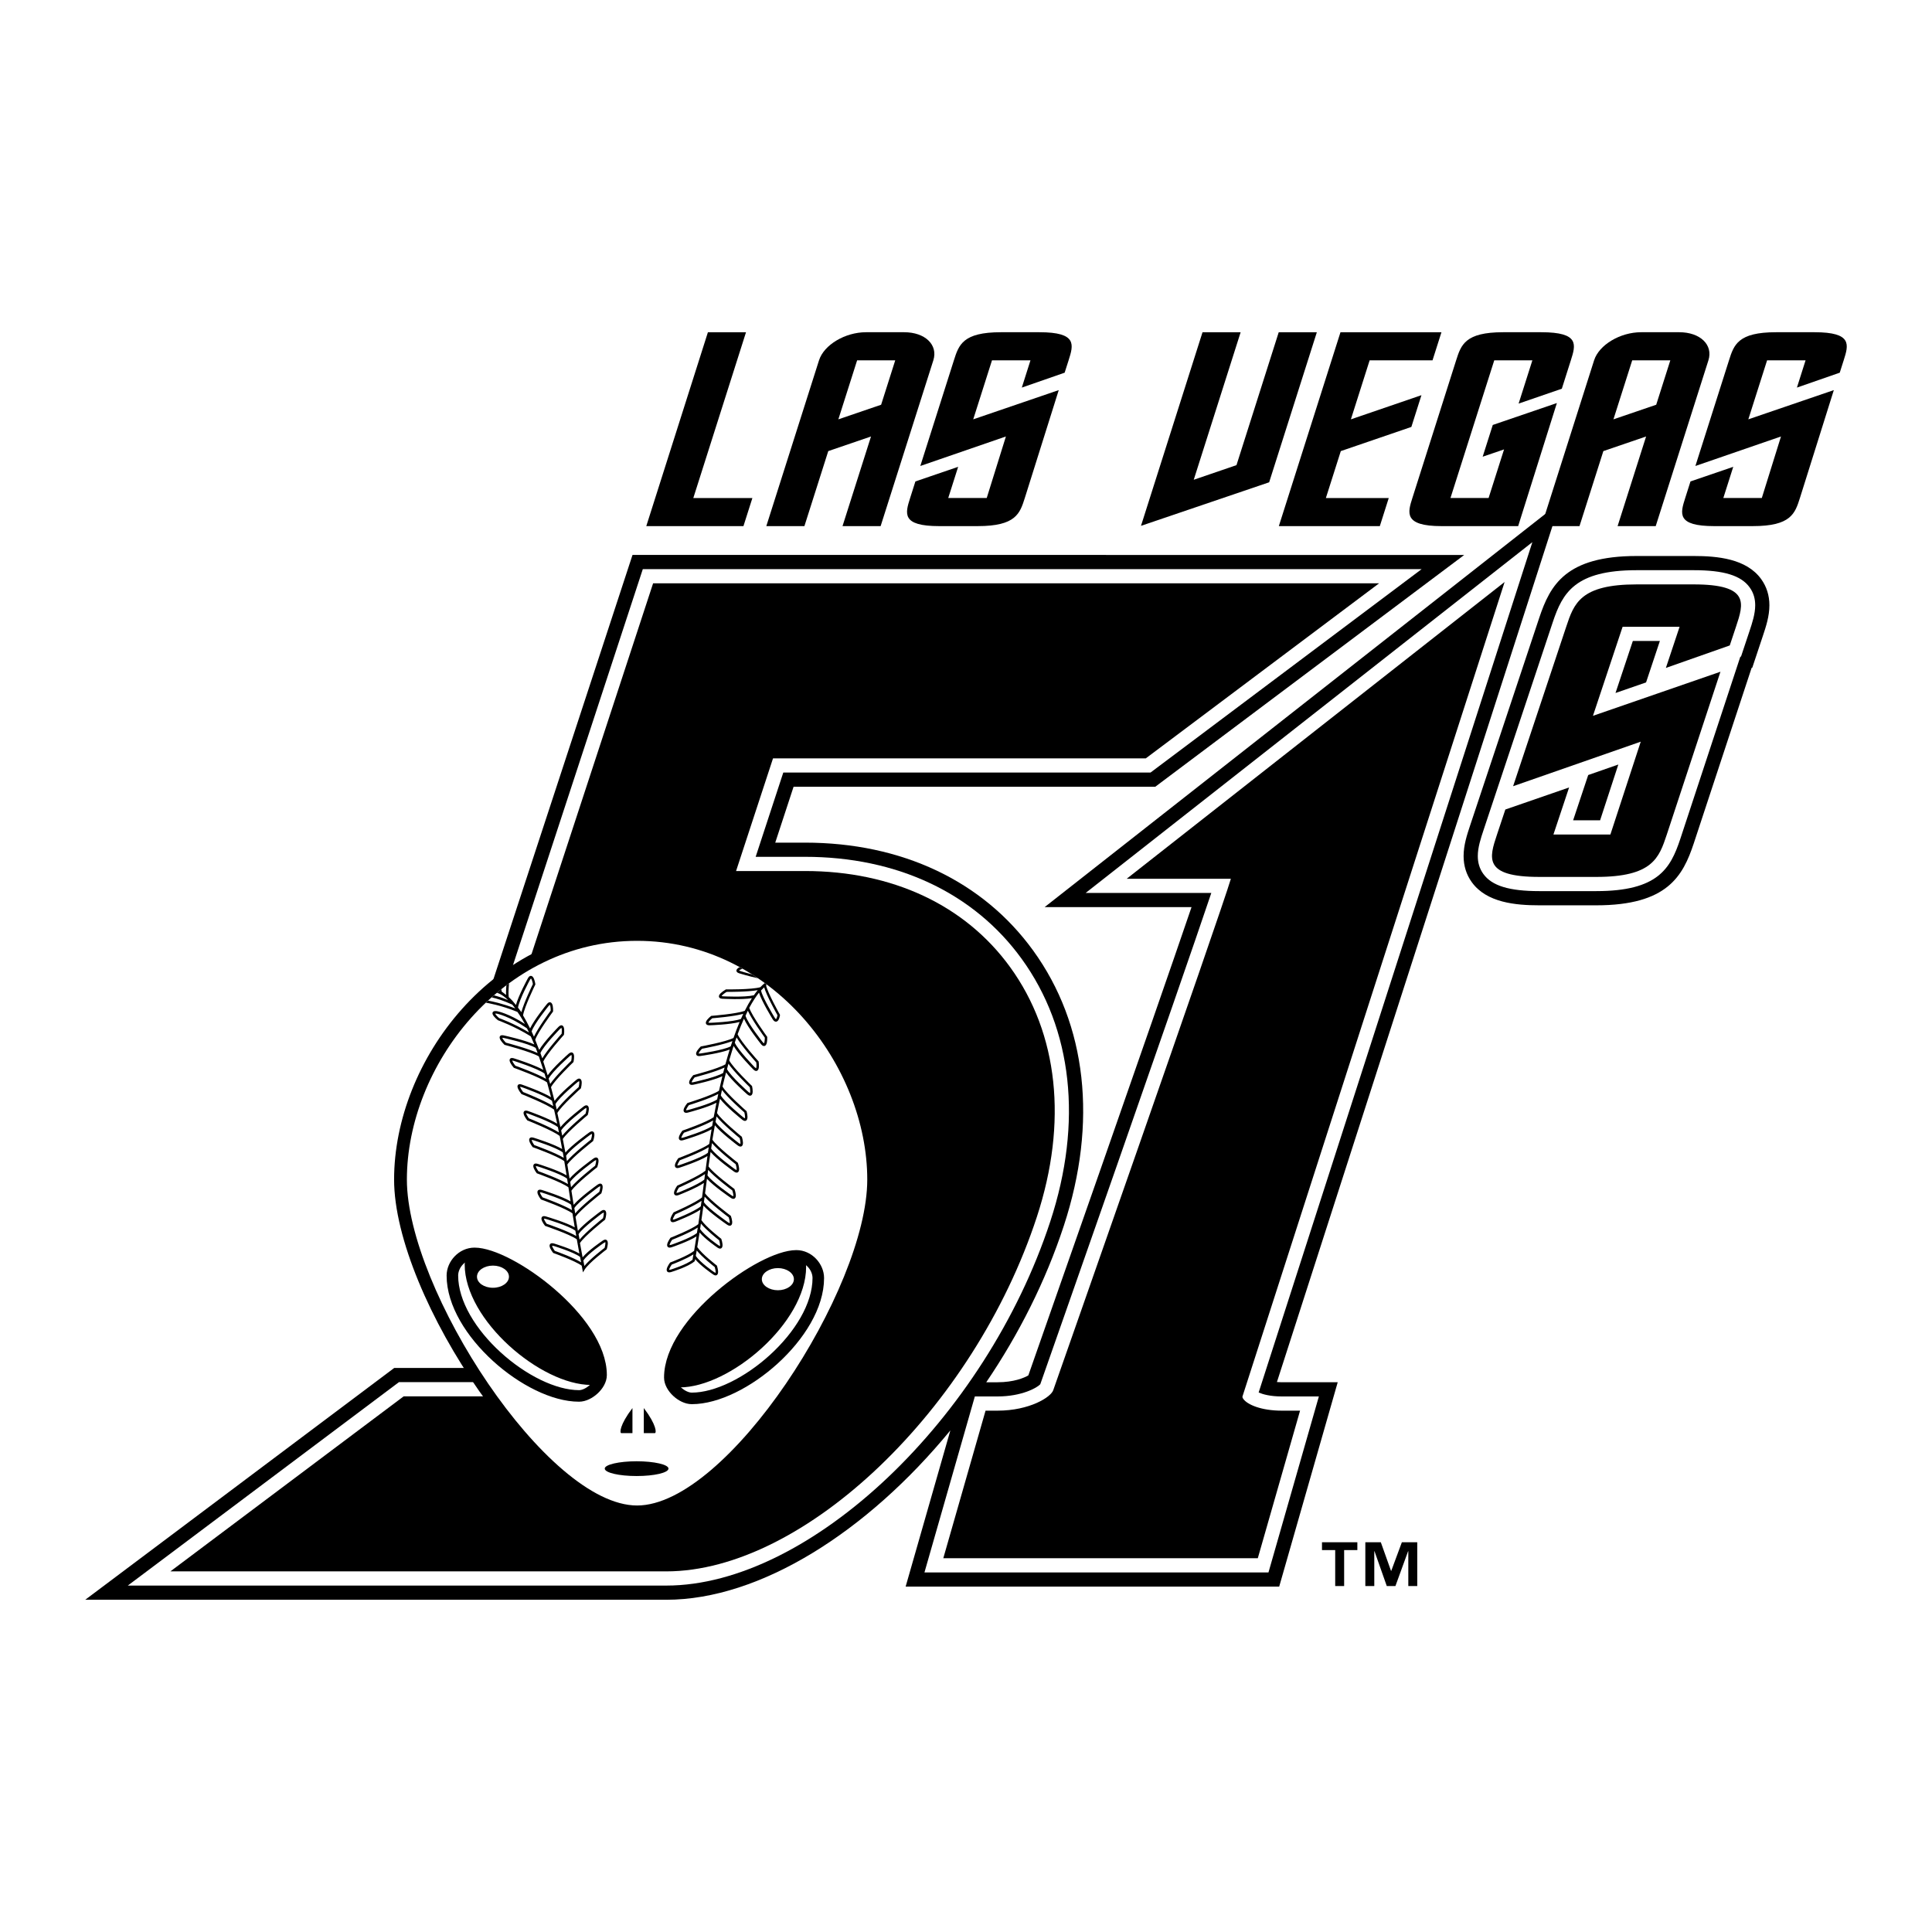 <?xml version="1.0" encoding="utf-8"?>
<!-- Generator: Adobe Illustrator 13.0.0, SVG Export Plug-In . SVG Version: 6.00 Build 14948)  -->
<!DOCTYPE svg PUBLIC "-//W3C//DTD SVG 1.0//EN" "http://www.w3.org/TR/2001/REC-SVG-20010904/DTD/svg10.dtd">
<svg version="1.0" id="Layer_1" xmlns="http://www.w3.org/2000/svg" xmlns:xlink="http://www.w3.org/1999/xlink" x="0px" y="0px"
	 width="192.756px" height="192.756px" viewBox="0 0 192.756 192.756" enable-background="new 0 0 192.756 192.756"
	 xml:space="preserve">
<g>
	<polygon fill-rule="evenodd" clip-rule="evenodd" fill="#FFFFFF" points="0,0 192.756,0 192.756,192.756 0,192.756 0,0 	"/>
	<path fill-rule="evenodd" clip-rule="evenodd" d="M127.399,137.887c0.919-2.852,28.252-87.77,28.252-87.77l-3.642,2.86l-3.642,2.86
		l0,0L104.22,90.505c0,0,11.856,0,14.659,0c-3.795,11.145-14.903,42.795-16.281,46.717c-0.404,0.24-1.436,0.686-3.078,0.686h-1.121
		c3.24-4.779,5.924-10.076,7.739-15.613c3.383-10.318,2.296-20.072-3.062-27.465c-5.027-6.938-13.11-10.76-22.762-10.76
		c0,0-1.545,0-2.967,0c0.011-0.031,1.37-4.176,1.828-5.574c1.939,0,36.084,0,36.084,0l30.828-23.129h-4.248H63.106l-16.994,51.833
		h28.633c3.436,0,6.213,1.221,7.819,3.438c1.662,2.293,1.946,5.48,0.8,8.973c-2.843,8.672-10.55,16.871-15.859,16.871H39.331
		L8.504,159.609h57.97c9.378,0,20.064-6.803,28.344-16.898l-4.463,15.588h37.27l5.839-20.391h-5.585
		C127.701,137.908,127.551,137.898,127.399,137.887L127.399,137.887z"/>
	<path fill-rule="evenodd" clip-rule="evenodd" d="M175.713,57.777c-1.473-2.042-4.371-2.305-6.733-2.305h-5.683
		c-7.081,0-8.641,2.916-9.725,6.165c-0.001,0.003-6.902,20.729-6.902,20.729c-0.303,0.913-0.647,1.944-0.647,3.046
		c0,0.975,0.276,1.851,0.819,2.606c1.474,2.043,4.372,2.305,6.735,2.305h5.683c7.084,0,8.643-2.917,9.723-6.167
		c0,0,4.716-14.309,5.776-17.523c0.013-0.005,0.069-0.025,0.069-0.025l1.058-3.177c0.304-0.911,0.647-1.944,0.647-3.047
		C176.533,59.409,176.258,58.532,175.713,57.777L175.713,57.777z"/>
	<path fill-rule="evenodd" clip-rule="evenodd" fill="#FFFFFF" d="M137.591,56.782H64.133l-16.065,49.001h26.678
		c3.902,0,7.086,1.428,8.966,4.023c1.935,2.67,2.29,6.309,0.999,10.244c-3.062,9.34-11.262,17.846-17.205,17.846H39.803
		l-27.052,20.297h53.723c14.312,0,31.859-16.643,38.317-36.34c3.237-9.875,2.222-19.178-2.861-26.193
		c-4.753-6.562-12.43-10.175-21.616-10.175c0,0-2.918,0-4.921,0c0.76-2.32,2.32-7.075,2.756-8.407c1.94,0,36.638,0,36.638,0
		l27.053-20.297H137.591L137.591,56.782z"/>
	<path fill-rule="evenodd" clip-rule="evenodd" d="M100.782,96.492c-4.48-6.184-11.749-9.59-20.468-9.59c0,0-4.452,0-6.876,0
		c0.868-2.647,3.195-9.746,3.686-11.239c1.94,0,37.191,0,37.191,0l23.276-17.465H65.16l-15.138,46.169h24.724
		c4.369,0,7.96,1.637,10.113,4.607c2.208,3.049,2.634,7.139,1.199,11.518c-3.287,10.025-11.956,18.82-18.551,18.82h-27.23
		l-23.276,17.465h49.475c13.755,0,30.686-16.195,36.971-35.365C106.538,111.98,105.592,103.129,100.782,96.492L100.782,96.492z"/>
	<path fill-rule="evenodd" clip-rule="evenodd" fill="#FFFFFF" d="M149.243,56.951l-40.928,32.138c0,0,9.966,0,12.538,0
		c-3.075,9.172-16.403,47.133-17.065,49.02c-0.317,0.346-1.841,1.215-4.269,1.215h-2.259l-5.027,17.557h34.323l5.028-17.557h-3.706
		c-1.148,0-1.884-0.215-2.303-0.393c2.662-8.271,27.309-84.84,27.309-84.84L149.243,56.951L149.243,56.951z"/>
	<path fill-rule="evenodd" clip-rule="evenodd" d="M124.052,139.582c-0.117-0.16-0.096-0.234-0.083-0.279l26.147-81.238
		l-37.703,29.608c0,0,7.879,0,10.392,0c-0.99,3.386-17.716,51.007-17.716,51.007c-0.205,0.699-2.355,2.062-5.569,2.062h-1.191
		l-4.216,14.723h31.378l4.217-14.723h-1.828C125.83,140.742,124.458,140.141,124.052,139.582L124.052,139.582z"/>
	<path fill-rule="evenodd" clip-rule="evenodd" fill="#FFFFFF" d="M163.297,56.888c-6.158,0-7.399,2.252-8.38,5.197
		c0,0.002-6.902,20.728-6.902,20.728c-0.277,0.831-0.575,1.726-0.575,2.599c0,0.614,0.147,1.216,0.551,1.779
		c0.856,1.187,2.58,1.716,5.587,1.716h5.683c6.159,0,7.399-2.253,8.38-5.198c0.002-0.004,5.729-17.388,5.99-18.182
		c0.015-0.005,0.073-0.026,0.073-0.026l0.839-2.519c0.277-0.83,0.574-1.725,0.574-2.599c0-0.614-0.147-1.216-0.552-1.778
		c-0.855-1.188-2.578-1.717-5.585-1.717H163.297L163.297,56.888L163.297,56.888z M165.606,63.951
		c-0.37,1.11-1.108,3.325-1.378,4.135c-1.511,0.522-2.024,0.701-3.049,1.054c0.735-2.207,1.393-4.18,1.729-5.189
		C163.703,63.951,164.386,63.951,165.606,63.951L165.606,63.951L165.606,63.951z M161.461,76.277
		c-0.754,2.309-1.476,4.517-1.819,5.567c-0.796,0-1.474,0-2.692,0c0.453-1.356,1.241-3.723,1.506-4.519
		C159.942,76.807,160.457,76.628,161.461,76.277L161.461,76.277z"/>
	<path fill-rule="evenodd" clip-rule="evenodd" d="M153.577,87.49c-5.628,0-4.994-1.903-4.22-4.229l0.831-2.496l6.361-2.2
		l-1.564,4.696h5.684l3.028-9.264l-12.734,4.442l5.297-15.904c0.775-2.327,1.409-4.23,7.037-4.23h5.683
		c5.627,0,4.994,1.903,4.218,4.23l-0.619,1.86l-6.374,2.243l1.367-4.103h-5.685l-2.958,8.882l12.72-4.399l-5.352,16.243
		c-0.775,2.326-1.409,4.229-7.037,4.229H153.577L153.577,87.49z"/>
	<polygon fill-rule="evenodd" clip-rule="evenodd" points="70.629,33.147 74.43,33.147 69.172,49.688 75.066,49.688 74.174,52.491 
		64.48,52.491 70.629,33.147 	"/>
	<path fill-rule="evenodd" clip-rule="evenodd" d="M83.643,41.838l1.872-5.887h3.802l-1.407,4.43L83.643,41.838L83.643,41.838
		L83.643,41.838z M80.256,52.491l2.38-7.485l4.265-1.458l-2.843,8.943h3.802l5.259-16.541c0.49-1.542-0.82-2.804-2.912-2.804h-3.801
		c-2.092,0-4.204,1.262-4.693,2.804l-5.258,16.541H80.256L80.256,52.491z"/>
	<path fill-rule="evenodd" clip-rule="evenodd" d="M93.714,52.491c-3.801,0-3.401-1.262-2.91-2.804l0.525-1.654l4.266-1.458
		l-0.989,3.112h3.84l1.914-6.14l-8.54,2.944l3.35-10.541c0.49-1.542,0.891-2.804,4.693-2.804h3.839c3.803,0,3.402,1.262,2.912,2.804
		l-0.394,1.233l-4.273,1.486l0.863-2.719h-3.839l-1.872,5.887l8.532-2.916l-3.386,10.765c-0.489,1.542-0.891,2.804-4.693,2.804
		H93.714L93.714,52.491z"/>
	<polygon fill-rule="evenodd" clip-rule="evenodd" points="123.364,46.407 127.579,33.147 131.382,33.147 126.624,48.118 
		113.837,52.463 119.976,33.147 123.779,33.147 119.1,47.866 123.364,46.407 	"/>
	<polygon fill-rule="evenodd" clip-rule="evenodd" points="133.74,33.147 143.814,33.147 142.923,35.951 136.649,35.951 
		134.778,41.838 141.818,39.427 140.812,42.595 133.772,45.006 132.283,49.688 138.556,49.688 137.665,52.491 127.59,52.491 
		133.74,33.147 	"/>
	<path fill-rule="evenodd" clip-rule="evenodd" d="M143.823,52.491c-3.802,0-3.374-1.346-2.91-2.804l4.366-13.737
		c0.492-1.542,0.892-2.804,4.693-2.804h3.803c3.84,0,3.438,1.262,2.948,2.804l-0.899,2.832l-4.312,1.485l1.373-4.317h-3.803
		l-4.368,13.737h3.803l1.543-4.85l-2.134,0.729l1.008-3.168l6.396-2.186l-3.863,12.279H143.823L143.823,52.491z"/>
	<path fill-rule="evenodd" clip-rule="evenodd" d="M160.973,41.838l1.873-5.887h3.802l-1.408,4.43L160.973,41.838L160.973,41.838
		L160.973,41.838z M157.587,52.491l2.38-7.485l4.265-1.458l-2.844,8.943h3.803l5.258-16.541c0.49-1.542-0.818-2.804-2.91-2.804
		h-3.804c-2.091,0-4.202,1.262-4.692,2.804l-5.258,16.541H157.587L157.587,52.491z"/>
	<path fill-rule="evenodd" clip-rule="evenodd" d="M171.045,52.491c-3.802,0-3.402-1.262-2.911-2.804l0.526-1.654l4.266-1.458
		l-0.989,3.112h3.839l1.914-6.14l-8.54,2.944l3.352-10.541c0.49-1.542,0.89-2.804,4.692-2.804h3.841c3.8,0,3.401,1.262,2.909,2.804
		l-0.392,1.233l-4.273,1.486l0.863-2.719h-3.839l-1.872,5.887l8.53-2.916l-3.383,10.765c-0.49,1.542-0.891,2.804-4.693,2.804
		H171.045L171.045,52.491z"/>
	<path fill-rule="evenodd" clip-rule="evenodd" fill="#FFFFFF" d="M83.945,105.922c-3.878-6.961-11.041-12.547-20.317-12.547
		c-14.239,0-23.524,13.141-23.524,24.311c0,4.855,2.737,11.809,6.606,18.072c3.963,6.453,9.115,12.18,13.692,14.18
		c1.113,0.484,2.198,0.758,3.226,0.758c0.605,0,1.256-0.104,1.907-0.293c9.201-2.58,21.601-22.371,21.601-32.717
		C87.135,113.801,86.012,109.654,83.945,105.922L83.945,105.922z"/>
	
		<path fill-rule="evenodd" clip-rule="evenodd" fill="#FFFFFF" stroke="#000000" stroke-width="1.152" stroke-miterlimit="2.613" d="
		M47.343,125.051c-1.228,0-2.208,1.105-2.208,2.213c0,5.564,7.606,12.008,12.636,12.008c0.973,0,2.198-1.096,2.198-2.08
		C59.969,131.684,50.806,125.051,47.343,125.051L47.343,125.051z"/>
	<path fill-rule="evenodd" clip-rule="evenodd" d="M47.343,125.051c-0.255,0-0.5,0.049-0.737,0.123
		c-0.15,0.301-0.244,0.643-0.244,0.982c0,5.564,7.596,12.02,12.616,12.02c0.246,0,0.499-0.068,0.745-0.172
		c0.152-0.273,0.246-0.549,0.246-0.812C59.969,131.684,50.806,125.051,47.343,125.051L47.343,125.051z"/>
	<path fill-rule="evenodd" clip-rule="evenodd" fill="#FFFFFF" d="M50.779,127.377c0,0.613-0.718,1.104-1.595,1.104
		c-0.888,0-1.595-0.49-1.595-1.104c0-0.607,0.707-1.107,1.595-1.107C50.061,126.27,50.779,126.77,50.779,127.377L50.779,127.377z"/>
	
		<path fill-rule="evenodd" clip-rule="evenodd" fill="#FFFFFF" stroke="#000000" stroke-width="1.152" stroke-miterlimit="2.613" d="
		M79.454,125.299c1.217,0,2.188,1.105,2.188,2.211c0,5.564-7.596,12.008-12.625,12.008c-0.972,0-2.189-1.096-2.189-2.078
		C66.827,131.932,75.991,125.299,79.454,125.299L79.454,125.299z"/>
	<path fill-rule="evenodd" clip-rule="evenodd" d="M79.454,125.299c0.255,0,0.5,0.049,0.726,0.123
		c0.152,0.301,0.247,0.643,0.247,0.982c0,5.564-7.597,12.018-12.628,12.018c-0.244,0-0.482-0.066-0.726-0.17
		c-0.151-0.273-0.246-0.549-0.246-0.812C66.827,131.932,75.991,125.299,79.454,125.299L79.454,125.299z"/>
	<path fill-rule="evenodd" clip-rule="evenodd" fill="#FFFFFF" d="M76.008,127.623c0,0.613,0.727,1.105,1.604,1.105
		c0.868,0,1.595-0.492,1.595-1.105c0-0.605-0.727-1.105-1.595-1.105C76.735,126.518,76.008,127.018,76.008,127.623L76.008,127.623z"
		/>
	<path fill-rule="evenodd" clip-rule="evenodd" d="M66.695,146.52c0,0.414-1.416,0.744-3.181,0.744c-1.756,0-3.179-0.33-3.179-0.744
		c0-0.396,1.423-0.729,3.179-0.729C65.279,145.791,66.695,146.123,66.695,146.52L66.695,146.52z"/>
	<path fill-rule="evenodd" clip-rule="evenodd" d="M63.1,140.48v2.506c0,0-0.906,0-1.104,0
		C61.807,142.986,61.816,142.172,63.1,140.48L63.1,140.48z"/>
	<path fill-rule="evenodd" clip-rule="evenodd" d="M64.232,140.48v2.506c0,0,0.905,0,1.094,0
		C65.516,142.986,65.516,142.172,64.232,140.48L64.232,140.48z"/>
	<path fill-rule="evenodd" clip-rule="evenodd" d="M49.581,99.059c0.013,0.002,0.444,0.068,1.113,0.721
		c-0.571-0.236-1.038-0.381-1.412-0.471c-0.077,0.066-0.152,0.135-0.228,0.201c0.48,0.104,1.16,0.309,2.054,0.719
		c0.096,0.115,0.196,0.242,0.299,0.381c-1.301-0.498-2.329-0.709-2.714-0.777c-0.073,0.066-0.146,0.137-0.219,0.207
		c0.19,0.035,1.474,0.238,3.149,0.918c0,0,0.381,0.529,0.749,1.205c-1.624-1.053-2.717-1.266-2.767-1.275
		c-0.105-0.016-0.376-0.059-0.455,0.121c-0.095,0.213,0.233,0.543,0.526,0.779c0.053,0.027,1.62,0.576,3.279,1.609
		c0,0,0.317,0.715,0.353,0.805c-0.954-0.436-2.885-0.863-2.977-0.883c-0.096-0.025-0.361-0.092-0.458,0.078
		c-0.115,0.203,0.177,0.562,0.442,0.826l0.023,0.023l0.033,0.008c0.026,0.008,2.624,0.688,3.39,1.145
		c0.007,0.02,0.357,1.055,0.448,1.344c-0.92-0.516-2.779-1.102-2.868-1.131c-0.093-0.033-0.351-0.123-0.463,0.037
		c-0.133,0.193,0.127,0.576,0.368,0.863l0.021,0.023l0.031,0.012c0.026,0.01,2.565,0.92,3.282,1.445
		c0.133,0.469,0.265,0.955,0.397,1.473c-0.896-0.545-2.754-1.201-2.843-1.232c-0.093-0.035-0.347-0.135-0.465,0.023
		c-0.139,0.188,0.107,0.578,0.338,0.871l0.021,0.027l0.031,0.014c0.026,0.01,2.508,0.992,3.22,1.541
		c0.105,0.449,0.209,0.916,0.313,1.402c-0.871-0.545-2.757-1.211-2.846-1.242c-0.093-0.037-0.348-0.137-0.469,0.023
		c-0.149,0.197,0.127,0.623,0.306,0.859l0.021,0.027l0.033,0.014c0.025,0.012,2.537,1.006,3.205,1.547
		c0.082,0.42,0.164,0.854,0.244,1.299c-0.859-0.508-2.697-1.082-2.784-1.109c-0.082-0.027-0.344-0.119-0.464,0.043
		c-0.149,0.203,0.115,0.619,0.285,0.85l0.022,0.029l0.035,0.014c0.025,0.006,2.438,0.869,3.117,1.383
		c0.028,0.168,0.19,1.158,0.23,1.416c-0.844-0.51-2.726-1.098-2.813-1.125c-0.082-0.029-0.344-0.121-0.463,0.041
		c-0.15,0.205,0.113,0.619,0.284,0.85l0.022,0.029l0.035,0.014c0.025,0.008,2.446,0.873,3.12,1.387
		c0.074,0.492,0.145,0.959,0.214,1.402c-0.851-0.508-2.712-1.088-2.8-1.117c-0.082-0.027-0.344-0.119-0.464,0.045
		c-0.149,0.203,0.114,0.617,0.284,0.848l0.023,0.031l0.035,0.012c0.024,0.01,2.422,0.865,3.11,1.379
		c0.081,0.502,0.156,0.963,0.229,1.395c-0.859-0.494-2.731-1.047-2.82-1.072c-0.082-0.029-0.345-0.115-0.462,0.049
		c-0.146,0.205,0.124,0.617,0.299,0.844l0.022,0.029l0.035,0.014c0.025,0.008,2.432,0.824,3.13,1.326
		c0.096,0.549,0.183,1.027,0.257,1.42c-0.817-0.477-2.391-0.955-2.466-0.979c-0.083-0.027-0.347-0.115-0.464,0.051
		c-0.146,0.205,0.124,0.615,0.297,0.844l0.022,0.029l0.034,0.012c0.022,0.008,2.14,0.758,2.812,1.258
		c0.002,0.01,0.124,0.666,0.124,0.666l0.168-0.275c0.409-0.672,2.15-1.988,2.167-2l0.032-0.023l0.012-0.039
		c0.082-0.271,0.188-0.746-0.021-0.891c-0.167-0.115-0.383,0.055-0.454,0.109c-0.055,0.037-1.363,0.92-1.941,1.619
		c-0.072-0.377-0.161-0.852-0.263-1.424c0.434-0.686,2.459-2.297,2.48-2.312l0.03-0.023l0.011-0.037
		c0.082-0.271,0.187-0.746-0.022-0.891c-0.168-0.113-0.383,0.055-0.454,0.109c-0.071,0.053-1.622,1.186-2.252,1.936
		c0,0-0.167-0.955-0.237-1.395c0.458-0.689,2.529-2.311,2.55-2.326l0.029-0.023l0.012-0.035c0.09-0.271,0.21-0.748,0.006-0.895
		c-0.165-0.117-0.386,0.055-0.459,0.109c-0.072,0.053-1.683,1.213-2.324,1.967c0,0-0.156-0.969-0.222-1.408
		c0.465-0.693,2.525-2.307,2.546-2.322l0.03-0.023l0.011-0.035c0.09-0.271,0.211-0.748,0.005-0.895
		c-0.165-0.117-0.385,0.053-0.458,0.109c-0.072,0.051-1.673,1.207-2.319,1.959c-0.073-0.48-0.147-0.951-0.223-1.408
		c0.473-0.695,2.521-2.299,2.542-2.316l0.029-0.021l0.012-0.037c0.09-0.27,0.211-0.746,0.006-0.893
		c-0.165-0.117-0.386,0.053-0.458,0.109c-0.073,0.053-1.684,1.213-2.325,1.967c0,0-0.184-0.963-0.259-1.354
		c0.472-0.719,2.439-2.354,2.459-2.369l0.029-0.025l0.01-0.035c0.083-0.273,0.189-0.754-0.021-0.893
		c-0.168-0.113-0.384,0.062-0.455,0.121c-0.07,0.055-1.635,1.252-2.258,2.023c-0.101-0.49-0.203-0.963-0.306-1.416
		c0.402-0.717,2.301-2.416,2.321-2.434l0.028-0.027l0.009-0.037c0.068-0.279,0.15-0.77-0.069-0.902
		c-0.172-0.104-0.375,0.074-0.44,0.133c-0.067,0.055-1.553,1.279-2.129,2.062c0,0-0.25-0.982-0.355-1.373
		c0.412-0.748,2.197-2.459,2.215-2.477l0.028-0.025l0.007-0.039c0.058-0.281,0.123-0.775-0.1-0.898
		c-0.175-0.098-0.371,0.086-0.436,0.146c-0.064,0.057-1.49,1.314-2.046,2.117c-0.021-0.07-0.327-1.051-0.436-1.377
		c0.348-0.771,2.018-2.621,2.035-2.641l0.026-0.027l0.004-0.039c0.038-0.285,0.067-0.781-0.165-0.891
		c-0.182-0.084-0.364,0.115-0.424,0.178s-1.389,1.416-1.885,2.258c-0.133-0.355-0.266-0.693-0.398-1.01
		c0.281-0.803,1.745-2.771,1.76-2.793l0.024-0.031l0-0.039c0.009-0.287-0.011-0.785-0.252-0.871
		c-0.188-0.066-0.35,0.146-0.402,0.217c-0.054,0.064-1.217,1.496-1.642,2.383c-0.24-0.496-0.474-0.924-0.7-1.299
		c0.128-0.842,1.201-3.033,1.212-3.057l0.018-0.035l-0.006-0.039c-0.045-0.287-0.157-0.773-0.41-0.812
		c-0.198-0.031-0.317,0.207-0.356,0.285c-0.039,0.072-0.908,1.668-1.167,2.617c-0.221-0.285-0.443-0.533-0.719-0.783
		c-0.046-0.307-0.02-0.834,0.031-1.377c-0.088,0.064-0.178,0.129-0.265,0.195c-0.023,0.275-0.038,0.541-0.038,0.775
		c0,0.074,0.009,0.125,0.014,0.189c-0.075-0.059-0.423-0.322-0.453-0.346c-0.011-0.068-0.018-0.146-0.022-0.23
		c-0.151,0.119-0.303,0.24-0.451,0.363L49.581,99.059L49.581,99.059L49.581,99.059z M60.218,124.023
		c0.007-0.004,0.149-0.082,0.169-0.094c0.01,0.018,0.016,0.045,0.016,0.09c0,0.117-0.031,0.303-0.081,0.479
		c-0.184,0.139-1.451,1.111-2.018,1.807c-0.003-0.016-0.006-0.033-0.01-0.049c-0.041-0.219-0.081-0.436-0.091-0.492
		C58.64,125.09,60.203,124.035,60.218,124.023L60.218,124.023L60.218,124.023z M57.874,125.4c0.039,0.207,0.075,0.387,0.105,0.541
		c-0.802-0.486-2.41-1.064-2.624-1.141c-0.15-0.203-0.272-0.43-0.273-0.514c0.021,0.004,0.187,0.031,0.187,0.031
		C55.292,124.326,57.201,124.906,57.874,125.4L57.874,125.4L57.874,125.4z M60.063,121.062c0.003-0.002,0.145-0.08,0.165-0.092
		c0.01,0.018,0.016,0.047,0.016,0.094c0,0.115-0.031,0.301-0.081,0.477c-0.191,0.152-1.724,1.385-2.339,2.135l-0.101-0.545
		C58.173,122.445,60.043,121.076,60.063,121.062L60.063,121.062L60.063,121.062z M57.496,123.318
		c-0.852-0.498-2.723-1.145-2.954-1.223c-0.15-0.201-0.272-0.43-0.273-0.514c0.021,0.006,0.186,0.031,0.186,0.031
		c0.028,0.01,2.278,0.674,2.949,1.17C57.436,122.969,57.466,123.146,57.496,123.318L57.496,123.318L57.496,123.318z M59.71,118.434
		c0.003-0.002,0.143-0.078,0.167-0.092c0.006,0.018,0.012,0.037,0.012,0.07c0,0.113-0.039,0.311-0.098,0.498
		c-0.191,0.15-1.77,1.398-2.407,2.154c-0.035-0.236-0.072-0.48-0.082-0.541C57.768,119.836,59.69,118.449,59.71,118.434
		L59.71,118.434L59.71,118.434z M57.068,120.732c-0.842-0.512-2.706-1.188-2.936-1.271c-0.146-0.203-0.265-0.432-0.265-0.516
		c0.02,0.004,0.187,0.033,0.187,0.033c0.027,0.01,2.267,0.709,2.928,1.217C57.011,120.381,57.04,120.555,57.068,120.732
		L57.068,120.732L57.068,120.732z M59.298,115.826c0.003-0.002,0.143-0.078,0.167-0.092c0.006,0.016,0.012,0.035,0.012,0.068
		c0,0.113-0.039,0.312-0.098,0.5c-0.191,0.15-1.771,1.398-2.407,2.152c-0.036-0.234-0.073-0.479-0.082-0.539
		C57.355,117.227,59.278,115.84,59.298,115.826L59.298,115.826L59.298,115.826z M56.667,118.133
		c-0.837-0.516-2.715-1.195-2.946-1.279c-0.146-0.203-0.265-0.432-0.265-0.516c0.021,0.004,0.187,0.033,0.187,0.033
		c0.027,0.01,2.279,0.713,2.934,1.221C56.586,117.652,56.627,117.896,56.667,118.133L56.667,118.133L56.667,118.133z
		 M58.886,113.219c0.003-0.002,0.143-0.078,0.167-0.092c0.007,0.018,0.012,0.035,0.012,0.068c0,0.115-0.038,0.311-0.098,0.5
		c-0.19,0.15-1.77,1.398-2.406,2.152c-0.036-0.236-0.073-0.479-0.082-0.539C56.943,114.619,58.867,113.232,58.886,113.219
		L58.886,113.219L58.886,113.219z M56.246,115.518c-0.841-0.512-2.708-1.189-2.938-1.271c-0.146-0.203-0.264-0.434-0.264-0.518
		c0.02,0.004,0.187,0.035,0.187,0.035c0.027,0.01,2.257,0.705,2.924,1.213C56.185,115.15,56.215,115.34,56.246,115.518
		L56.246,115.518L56.246,115.518z M58.331,110.627c0.003-0.002,0.138-0.082,0.163-0.096c0.008,0.02,0.015,0.043,0.015,0.084
		c0,0.117-0.031,0.305-0.083,0.486c-0.186,0.154-1.713,1.436-2.332,2.209c-0.035-0.18-0.071-0.346-0.106-0.521
		c-0.001,0-0.001-0.004-0.001-0.006C56.431,112.082,58.312,110.643,58.331,110.627L58.331,110.627L58.331,110.627z M55.662,112.457
		c0.011,0.055,0.058,0.293,0.104,0.529c-0.863-0.551-2.777-1.32-2.998-1.408c-0.15-0.205-0.27-0.43-0.279-0.52
		c0.039,0.01,0.176,0.041,0.176,0.041C52.693,111.109,54.988,111.92,55.662,112.457L55.662,112.457L55.662,112.457z M57.622,107.961
		c0.003-0.004,0.13-0.082,0.152-0.098c0.015,0.025,0.024,0.07,0.024,0.139c0,0.119-0.024,0.287-0.061,0.451
		c-0.186,0.166-1.624,1.467-2.192,2.25c-0.055-0.238-0.111-0.488-0.125-0.549C55.823,109.443,57.604,107.977,57.622,107.961
		L57.622,107.961L57.622,107.961z M55.199,110.355c-0.888-0.557-2.793-1.318-3.009-1.404c-0.159-0.207-0.287-0.432-0.301-0.525
		c0.047,0.01,0.165,0.037,0.165,0.037c0.027,0.01,2.319,0.818,3.018,1.361C55.114,109.998,55.156,110.178,55.199,110.355
		L55.199,110.355L55.199,110.355z M56.86,105.352c0.003-0.002,0.125-0.086,0.148-0.102c0.018,0.029,0.029,0.09,0.029,0.18
		c0,0.113-0.017,0.264-0.045,0.41c-0.178,0.172-1.552,1.502-2.1,2.305c-0.051-0.184-0.102-0.359-0.153-0.535
		C55.124,106.883,56.842,105.367,56.86,105.352L56.86,105.352L56.86,105.352z M54.323,107.104c0.053,0.176,0.106,0.352,0.16,0.535
		c-0.904-0.527-2.844-1.232-3.063-1.311c-0.166-0.203-0.3-0.422-0.318-0.516c0.049,0.01,0.164,0.033,0.164,0.033
		C51.293,105.854,53.6,106.584,54.323,107.104L54.323,107.104L54.323,107.104z M55.867,102.66c0.003-0.002,0.12-0.096,0.141-0.111
		c0.021,0.027,0.036,0.086,0.042,0.176c0.008,0.113,0.002,0.266-0.015,0.412c-0.166,0.186-1.442,1.613-1.929,2.455
		c-0.063-0.182-0.126-0.357-0.188-0.529C54.252,104.309,55.85,102.678,55.867,102.66L55.867,102.66L55.867,102.66z M53.448,104.551
		c0.019,0.049,0.104,0.277,0.192,0.51c-0.947-0.445-2.943-0.977-3.168-1.035c-0.184-0.188-0.337-0.395-0.363-0.486
		c0.049,0.006,0.167,0.02,0.167,0.02C50.304,103.564,52.697,104.094,53.448,104.551L53.448,104.551L53.448,104.551z M54.729,100.373
		c0.002-0.004,0.108-0.105,0.127-0.123c0.052,0.055,0.092,0.316,0.087,0.582c-0.142,0.191-1.262,1.713-1.671,2.598
		c-0.079-0.182-0.158-0.357-0.235-0.523C53.317,102.113,54.714,100.391,54.729,100.373L54.729,100.373L54.729,100.373z
		 M52.778,103.004c-1.563-0.926-2.967-1.422-2.982-1.428c-0.18-0.154-0.359-0.357-0.394-0.449c0.052,0,0.163,0.004,0.163,0.004
		c0.009,0.002,1.247,0.246,3.009,1.465C52.589,102.623,52.778,103.004,52.778,103.004L52.778,103.004L52.778,103.004z M52.871,97.76
		c0.001-0.002,0.086-0.121,0.101-0.143c0.063,0.045,0.149,0.297,0.195,0.562c-0.105,0.215-0.897,1.855-1.149,2.805
		c0,0-0.298-0.406-0.336-0.459C51.825,99.686,52.859,97.781,52.871,97.76L52.871,97.76z"/>
	<path fill-rule="evenodd" clip-rule="evenodd" d="M73.472,96.842c0.003,0.192,0.258,0.261,0.341,0.283
		c0.056,0.018,0.927,0.285,1.798,0.473c-0.192-0.129-0.387-0.258-0.584-0.383c-0.625-0.163-1.135-0.323-1.146-0.327
		c-0.003-0.001-0.096-0.041-0.138-0.059c0.039-0.048,0.166-0.118,0.326-0.186c-0.09-0.051-0.18-0.103-0.271-0.153
		C73.611,96.588,73.47,96.707,73.472,96.842L73.472,96.842z"/>
	<path fill-rule="evenodd" clip-rule="evenodd" d="M76.298,98.082c-0.138,0.115-0.284,0.248-0.44,0.412
		c-0.871,0.248-3.374,0.219-3.4,0.219l-0.035-0.002l-0.03,0.02c-0.336,0.203-0.724,0.492-0.662,0.727
		c0.05,0.186,0.313,0.189,0.4,0.191c0.083,0.004,1.861,0.102,2.885-0.059c-0.229,0.355-0.468,0.771-0.711,1.258
		c-0.811,0.311-3.278,0.5-3.303,0.502l-0.039,0.002l-0.03,0.023c-0.226,0.18-0.589,0.518-0.498,0.754
		c0.073,0.188,0.344,0.168,0.434,0.162c0.085-0.002,1.968-0.068,2.924-0.328c-0.202,0.477-0.406,1.006-0.61,1.594
		c-0.78,0.393-3.201,0.838-3.227,0.842l-0.037,0.008l-0.027,0.025c-0.206,0.203-0.533,0.576-0.417,0.803
		c0.092,0.178,0.36,0.131,0.449,0.115c0.084-0.012,1.956-0.275,2.877-0.635c-0.143,0.459-0.285,0.951-0.426,1.473
		c-0.741,0.447-3.143,1.062-3.168,1.07l-0.037,0.01l-0.025,0.027c-0.19,0.217-0.491,0.611-0.359,0.83
		c0.104,0.17,0.369,0.104,0.456,0.084c0.084-0.02,1.937-0.412,2.829-0.838c-0.113,0.461-0.226,0.943-0.336,1.449
		c-0.719,0.482-3.092,1.209-3.116,1.217l-0.037,0.012l-0.023,0.029c-0.181,0.225-0.462,0.635-0.32,0.844
		c0.112,0.168,0.373,0.09,0.458,0.062c0.083-0.021,1.913-0.5,2.786-0.965c-0.094,0.463-0.187,0.939-0.277,1.439
		c-0.686,0.506-3.062,1.324-3.086,1.332l-0.037,0.014l-0.022,0.029c-0.173,0.23-0.44,0.648-0.292,0.854
		c0.118,0.164,0.376,0.076,0.461,0.049c0.083-0.025,1.913-0.572,2.765-1.066c-0.08,0.469-0.157,0.959-0.233,1.459
		c-0.668,0.521-3.03,1.402-3.054,1.412l-0.036,0.014l-0.021,0.031c-0.167,0.234-0.424,0.66-0.27,0.861
		c0.122,0.16,0.378,0.066,0.462,0.035c0.082-0.025,1.904-0.621,2.74-1.141c-0.067,0.475-0.132,0.961-0.198,1.461
		c-0.649,0.535-2.762,1.465-2.784,1.475l-0.033,0.014l-0.02,0.029c-0.162,0.238-0.41,0.668-0.252,0.867
		c0.125,0.156,0.379,0.061,0.462,0.025c0.076-0.029,1.682-0.656,2.47-1.189c-0.062,0.504-0.125,0.99-0.184,1.441
		c-0.636,0.533-2.78,1.469-2.802,1.477l-0.032,0.016l-0.021,0.029c-0.162,0.238-0.412,0.668-0.254,0.867
		c0.125,0.156,0.379,0.059,0.462,0.027c0.076-0.031,1.694-0.656,2.481-1.189c-0.052,0.379-0.206,1.441-0.206,1.441
		c-0.64,0.521-2.72,1.338-2.741,1.346l-0.034,0.014l-0.021,0.029c-0.167,0.236-0.424,0.66-0.27,0.863
		c0.122,0.16,0.377,0.066,0.461,0.035c0.071-0.023,1.638-0.559,2.421-1.064c-0.093,0.596-0.171,1.072-0.235,1.441
		c-0.626,0.508-2.341,1.146-2.358,1.154l-0.035,0.012l-0.022,0.029c-0.169,0.234-0.431,0.656-0.279,0.859
		c0.121,0.162,0.377,0.072,0.461,0.043c0.061-0.02,1.618-0.496,2.264-1.039l0.035-0.029c0,0,0.025-0.141,0.036-0.197
		c0.555,0.676,1.675,1.441,1.728,1.477c0.064,0.051,0.278,0.219,0.443,0.105c0.209-0.146,0.096-0.629,0.01-0.906l-0.012-0.035
		l-0.031-0.023c-0.015-0.012-1.47-1.139-1.928-1.822c0.066-0.396,0.144-0.883,0.232-1.461c0.562,0.672,1.677,1.436,1.729,1.471
		c0.065,0.051,0.282,0.217,0.446,0.1c0.207-0.146,0.089-0.629,0-0.904l-0.012-0.035l-0.031-0.023
		c-0.015-0.012-1.498-1.16-1.95-1.838c0.064-0.445,0.132-0.926,0.203-1.451c0.655,0.734,2.238,1.82,2.313,1.871
		c0.068,0.051,0.287,0.213,0.448,0.094c0.205-0.15,0.079-0.629-0.015-0.904l-0.012-0.035l-0.031-0.023
		c-0.021-0.014-2.064-1.545-2.541-2.229c0.051-0.395,0.189-1.453,0.189-1.453c0.654,0.732,2.249,1.818,2.324,1.871
		c0.068,0.051,0.288,0.211,0.449,0.092c0.205-0.15,0.076-0.631-0.018-0.904l-0.012-0.035l-0.031-0.023
		c-0.021-0.016-2.093-1.557-2.557-2.232c0.056-0.418,0.207-1.438,0.207-1.438c0.639,0.744,2.211,1.865,2.285,1.918
		c0.067,0.051,0.283,0.217,0.448,0.1c0.207-0.146,0.089-0.629,0-0.902l-0.012-0.037l-0.03-0.023
		c-0.021-0.016-2.057-1.596-2.51-2.281c0.066-0.422,0.246-1.441,0.246-1.441c0.62,0.762,2.162,1.922,2.235,1.977
		c0.066,0.053,0.278,0.223,0.445,0.111c0.211-0.141,0.105-0.627,0.023-0.904l-0.011-0.037l-0.03-0.023
		c-0.02-0.016-2.007-1.641-2.447-2.34c0.079-0.418,0.299-1.43,0.299-1.43c0.593,0.785,2.097,1.996,2.167,2.051
		c0.064,0.057,0.27,0.234,0.44,0.127c0.216-0.133,0.126-0.621,0.054-0.9l-0.009-0.039l-0.029-0.023
		c-0.02-0.018-1.969-1.725-2.373-2.434c0.096-0.418,0.354-1.41,0.354-1.41c0.557,0.811,2.001,2.09,2.069,2.15
		c0.062,0.057,0.259,0.244,0.434,0.146c0.222-0.123,0.155-0.617,0.096-0.898l-0.008-0.037l-0.026-0.027
		c-0.02-0.018-1.874-1.801-2.253-2.533c0.123-0.432,0.421-1.391,0.439-1.445c0.492,0.844,1.858,2.236,1.922,2.301
		c0.057,0.062,0.241,0.262,0.422,0.178c0.23-0.109,0.198-0.604,0.159-0.891l-0.005-0.037l-0.025-0.027
		c-0.018-0.021-1.744-1.93-2.071-2.686c0.213-0.578,0.424-1.092,0.63-1.553c0.399,0.891,1.615,2.424,1.672,2.494
		c0.05,0.07,0.211,0.287,0.401,0.221c0.24-0.082,0.26-0.578,0.251-0.869l-0.002-0.037l-0.022-0.029
		c-0.016-0.021-1.5-2.059-1.769-2.863c0.35-0.65,0.678-1.143,0.971-1.514c0.268,0.852,1.284,2.518,1.332,2.594
		c0.045,0.082,0.189,0.336,0.401,0.297c0.251-0.047,0.339-0.496,0.36-0.633l0.006-0.041l-0.021-0.037
		c-0.013-0.023-1.237-2.207-1.374-2.924c0.023-0.02,0.046-0.037,0.069-0.055C76.435,98.182,76.366,98.133,76.298,98.082
		L76.298,98.082L76.298,98.082z M69.093,125.691c-0.627,0.5-2.134,0.963-2.149,0.969c-0.004,0-0.167,0.031-0.186,0.035
		c0-0.002,0-0.002,0-0.004c0-0.084,0.118-0.318,0.263-0.525c0.195-0.074,1.448-0.553,2.161-1.018
		C69.143,125.389,69.102,125.633,69.093,125.691L69.093,125.691L69.093,125.691z M71.31,126.414c0.056,0.188,0.09,0.381,0.09,0.498
		c0,0.039-0.006,0.064-0.015,0.084c-0.022-0.014-0.156-0.088-0.156-0.088c-0.021-0.016-1.373-0.939-1.812-1.613
		c0.026-0.146,0.058-0.326,0.094-0.537C70.055,125.428,71.142,126.283,71.31,126.414L71.31,126.414L71.31,126.414z M69.532,123.02
		c-0.632,0.516-2.527,1.16-2.546,1.168c-0.002,0-0.163,0.033-0.183,0.037c0-0.002-0.001-0.002-0.001-0.004
		c0-0.088,0.115-0.32,0.257-0.527c0.211-0.084,1.783-0.711,2.558-1.221C69.58,122.713,69.541,122.961,69.532,123.02L69.532,123.02
		L69.532,123.02z M71.747,123.74c0.058,0.188,0.095,0.387,0.095,0.504c0,0.037-0.006,0.059-0.013,0.076
		c-0.023-0.012-0.158-0.086-0.158-0.086c-0.02-0.014-1.376-0.943-1.821-1.613c0.025-0.174,0.053-0.357,0.081-0.547
		C70.479,122.742,71.58,123.609,71.747,123.74L71.747,123.74L71.747,123.74z M69.918,120.354c-0.626,0.529-2.589,1.289-2.61,1.297
		c0,0-0.16,0.035-0.179,0.039c0-0.002-0.001-0.004-0.001-0.006c0-0.088,0.11-0.322,0.249-0.531c0.208-0.092,1.837-0.811,2.617-1.348
		C69.961,120.047,69.927,120.295,69.918,120.354L69.918,120.354L69.918,120.354z M67.669,118.984c0,0-0.16,0.035-0.179,0.039
		c0-0.002,0-0.004,0-0.006c0-0.088,0.109-0.322,0.247-0.531c0.208-0.092,1.824-0.812,2.604-1.35
		c-0.012,0.096-0.058,0.455-0.069,0.547C69.642,118.213,67.689,118.977,67.669,118.984L67.669,118.984L67.669,118.984z
		 M72.705,121.455c0.063,0.195,0.105,0.398,0.105,0.514c0,0.031-0.006,0.051-0.012,0.066c-0.023-0.012-0.159-0.082-0.159-0.082
		c-0.023-0.018-1.941-1.334-2.41-2.01c0.006-0.045,0.071-0.533,0.073-0.553C70.944,120.125,72.511,121.311,72.705,121.455
		L72.705,121.455L72.705,121.455z M73.065,118.773c0.064,0.195,0.106,0.398,0.106,0.514c0,0.031-0.005,0.051-0.012,0.066
		c-0.022-0.012-0.159-0.082-0.159-0.082c-0.023-0.016-1.945-1.326-2.416-2.002c0.008-0.062,0.04-0.314,0.071-0.553
		C71.3,117.447,72.871,118.629,73.065,118.773L73.065,118.773L73.065,118.773z M70.63,115.008c-0.647,0.516-2.845,1.234-2.868,1.242
		c-0.004,0.002-0.166,0.033-0.185,0.037c0-0.002,0-0.002,0-0.004c0-0.086,0.114-0.318,0.256-0.527
		c0.229-0.084,2.052-0.775,2.878-1.299C70.684,114.641,70.657,114.822,70.63,115.008L70.63,115.008L70.63,115.008z M73.403,116.156
		c0.058,0.188,0.095,0.387,0.095,0.502c0,0.039-0.006,0.061-0.014,0.078c-0.022-0.012-0.157-0.086-0.157-0.086
		c-0.023-0.018-1.917-1.365-2.375-2.051c0.009-0.061,0.046-0.311,0.083-0.551C71.664,114.793,73.211,116.008,73.403,116.156
		L73.403,116.156L73.403,116.156z M71.052,112.334c-0.663,0.5-2.874,1.16-2.896,1.168c-0.004,0-0.167,0.029-0.186,0.031c0,0,0,0,0,0
		c0-0.086,0.121-0.316,0.27-0.523c0.231-0.08,2.067-0.721,2.908-1.223C71.116,111.967,71.084,112.15,71.052,112.334L71.052,112.334
		L71.052,112.334z M73.798,113.553c0.05,0.182,0.082,0.371,0.082,0.488c0,0.045-0.006,0.072-0.016,0.094
		c-0.023-0.014-0.155-0.09-0.155-0.09c-0.022-0.018-1.882-1.416-2.321-2.111c0.011-0.061,0.055-0.311,0.098-0.549
		C72.095,112.146,73.61,113.398,73.798,113.553L73.798,113.553L73.798,113.553z M71.55,109.691
		c-0.696,0.473-2.896,1.051-2.918,1.057c-0.004,0.002-0.167,0.023-0.187,0.025c0-0.082,0.13-0.311,0.287-0.514
		c0.232-0.07,2.069-0.645,2.932-1.117C71.626,109.324,71.587,109.506,71.55,109.691L71.55,109.691L71.55,109.691z M74.266,110.988
		c0.041,0.17,0.068,0.348,0.068,0.467c0,0.059-0.008,0.096-0.021,0.119c-0.023-0.014-0.15-0.094-0.15-0.094
		c-0.021-0.02-1.833-1.479-2.248-2.189c0.013-0.061,0.065-0.309,0.115-0.545C72.612,109.525,74.078,110.822,74.266,110.988
		L74.266,110.988L74.266,110.988z M72.151,107.047c-0.716,0.441-2.941,0.916-2.965,0.922c-0.004,0-0.163,0.014-0.186,0.018
		c0.004-0.082,0.142-0.305,0.31-0.502c0.236-0.061,2.097-0.547,2.981-0.979C72.244,106.686,72.198,106.861,72.151,107.047
		L72.151,107.047L72.151,107.047z M74.805,108.471c0.028,0.148,0.047,0.301,0.047,0.416c0,0.086-0.011,0.141-0.027,0.17
		c-0.024-0.018-0.146-0.102-0.146-0.102c-0.021-0.018-1.763-1.561-2.145-2.289c0.016-0.061,0.08-0.305,0.141-0.541
		C73.221,106.932,74.626,108.297,74.805,108.471L74.805,108.471L74.805,108.471z M72.902,104.396
		c-0.749,0.389-2.994,0.707-3.017,0.709c-0.004,0.002-0.159,0.004-0.184,0.006c0.007-0.082,0.16-0.293,0.341-0.479
		c0.239-0.043,2.118-0.396,3.033-0.766C73.018,104.039,72.959,104.217,72.902,104.396L72.902,104.396L72.902,104.396z M75.455,106
		c0.013,0.102,0.021,0.207,0.021,0.299c0,0.141-0.015,0.248-0.042,0.287c-0.021-0.016-0.139-0.111-0.139-0.111
		c-0.02-0.021-1.657-1.695-1.987-2.449c0.02-0.059,0.101-0.299,0.178-0.529C73.974,104.34,75.292,105.818,75.455,106L75.455,106
		L75.455,106z M73.924,101.658c-0.793,0.307-3.044,0.387-3.068,0.387c-0.004,0-0.152-0.012-0.181-0.014
		c0.012-0.078,0.185-0.273,0.387-0.439c0.242-0.02,2.146-0.174,3.095-0.443C74.08,101.312,74.002,101.482,73.924,101.658
		L73.924,101.658L73.924,101.658z M76.304,103.52c0,0.016,0.001,0.027,0.001,0.041c0,0.25-0.039,0.48-0.087,0.537
		c-0.021-0.021-0.125-0.125-0.125-0.125c-0.018-0.021-1.464-1.842-1.713-2.629c0.025-0.055,0.131-0.285,0.232-0.506
		C75.01,101.73,76.166,103.332,76.304,103.52L76.304,103.52L76.304,103.52z M75.212,99.297c-0.899,0.221-3.049,0.107-3.072,0.105
		c-0.003,0-0.103-0.016-0.147-0.023c0.039-0.084,0.254-0.268,0.502-0.418c0.253,0.002,2.098,0.006,3.104-0.174
		C75.474,98.938,75.345,99.109,75.212,99.297L75.212,99.297L75.212,99.297z M77.568,101.289c-0.034,0.182-0.103,0.367-0.152,0.389
		c-0.004-0.002-0.054-0.018-0.144-0.176c-0.015-0.023-1.194-1.959-1.344-2.682c0.056-0.057,0.183-0.182,0.312-0.311
		C76.487,99.338,77.437,101.055,77.568,101.289L77.568,101.289z"/>
	<path fill-rule="evenodd" clip-rule="evenodd" d="M39.319,117.684c0,11.678,14.609,33.504,24.243,33.504
		c9.633,0,24.244-21.826,24.244-33.504c0-11.875-9.957-25.106-24.244-25.106C49.275,92.578,39.319,105.809,39.319,117.684
		L39.319,117.684L39.319,117.684z M40.595,117.686c0-11.268,9.432-23.819,22.966-23.819c13.534,0,22.966,12.551,22.966,23.819
		c0,10.914-13.957,32.518-22.966,32.518C54.552,150.203,40.595,128.6,40.595,117.686L40.595,117.686z"/>
	<path fill-rule="evenodd" clip-rule="evenodd" d="M135.423,154.65h-1.318v3.592h-0.892v-3.592h-1.318v-0.777h3.528V154.65
		L135.423,154.65L135.423,154.65z M141.4,158.242h-0.893v-3.477h-0.021l-1.265,3.477h-0.861l-1.226-3.477h-0.021v3.477h-0.893
		v-4.369h1.546l1.018,2.854h0.021l1.059-2.854h1.536V158.242L141.4,158.242z"/>
</g>
</svg>
